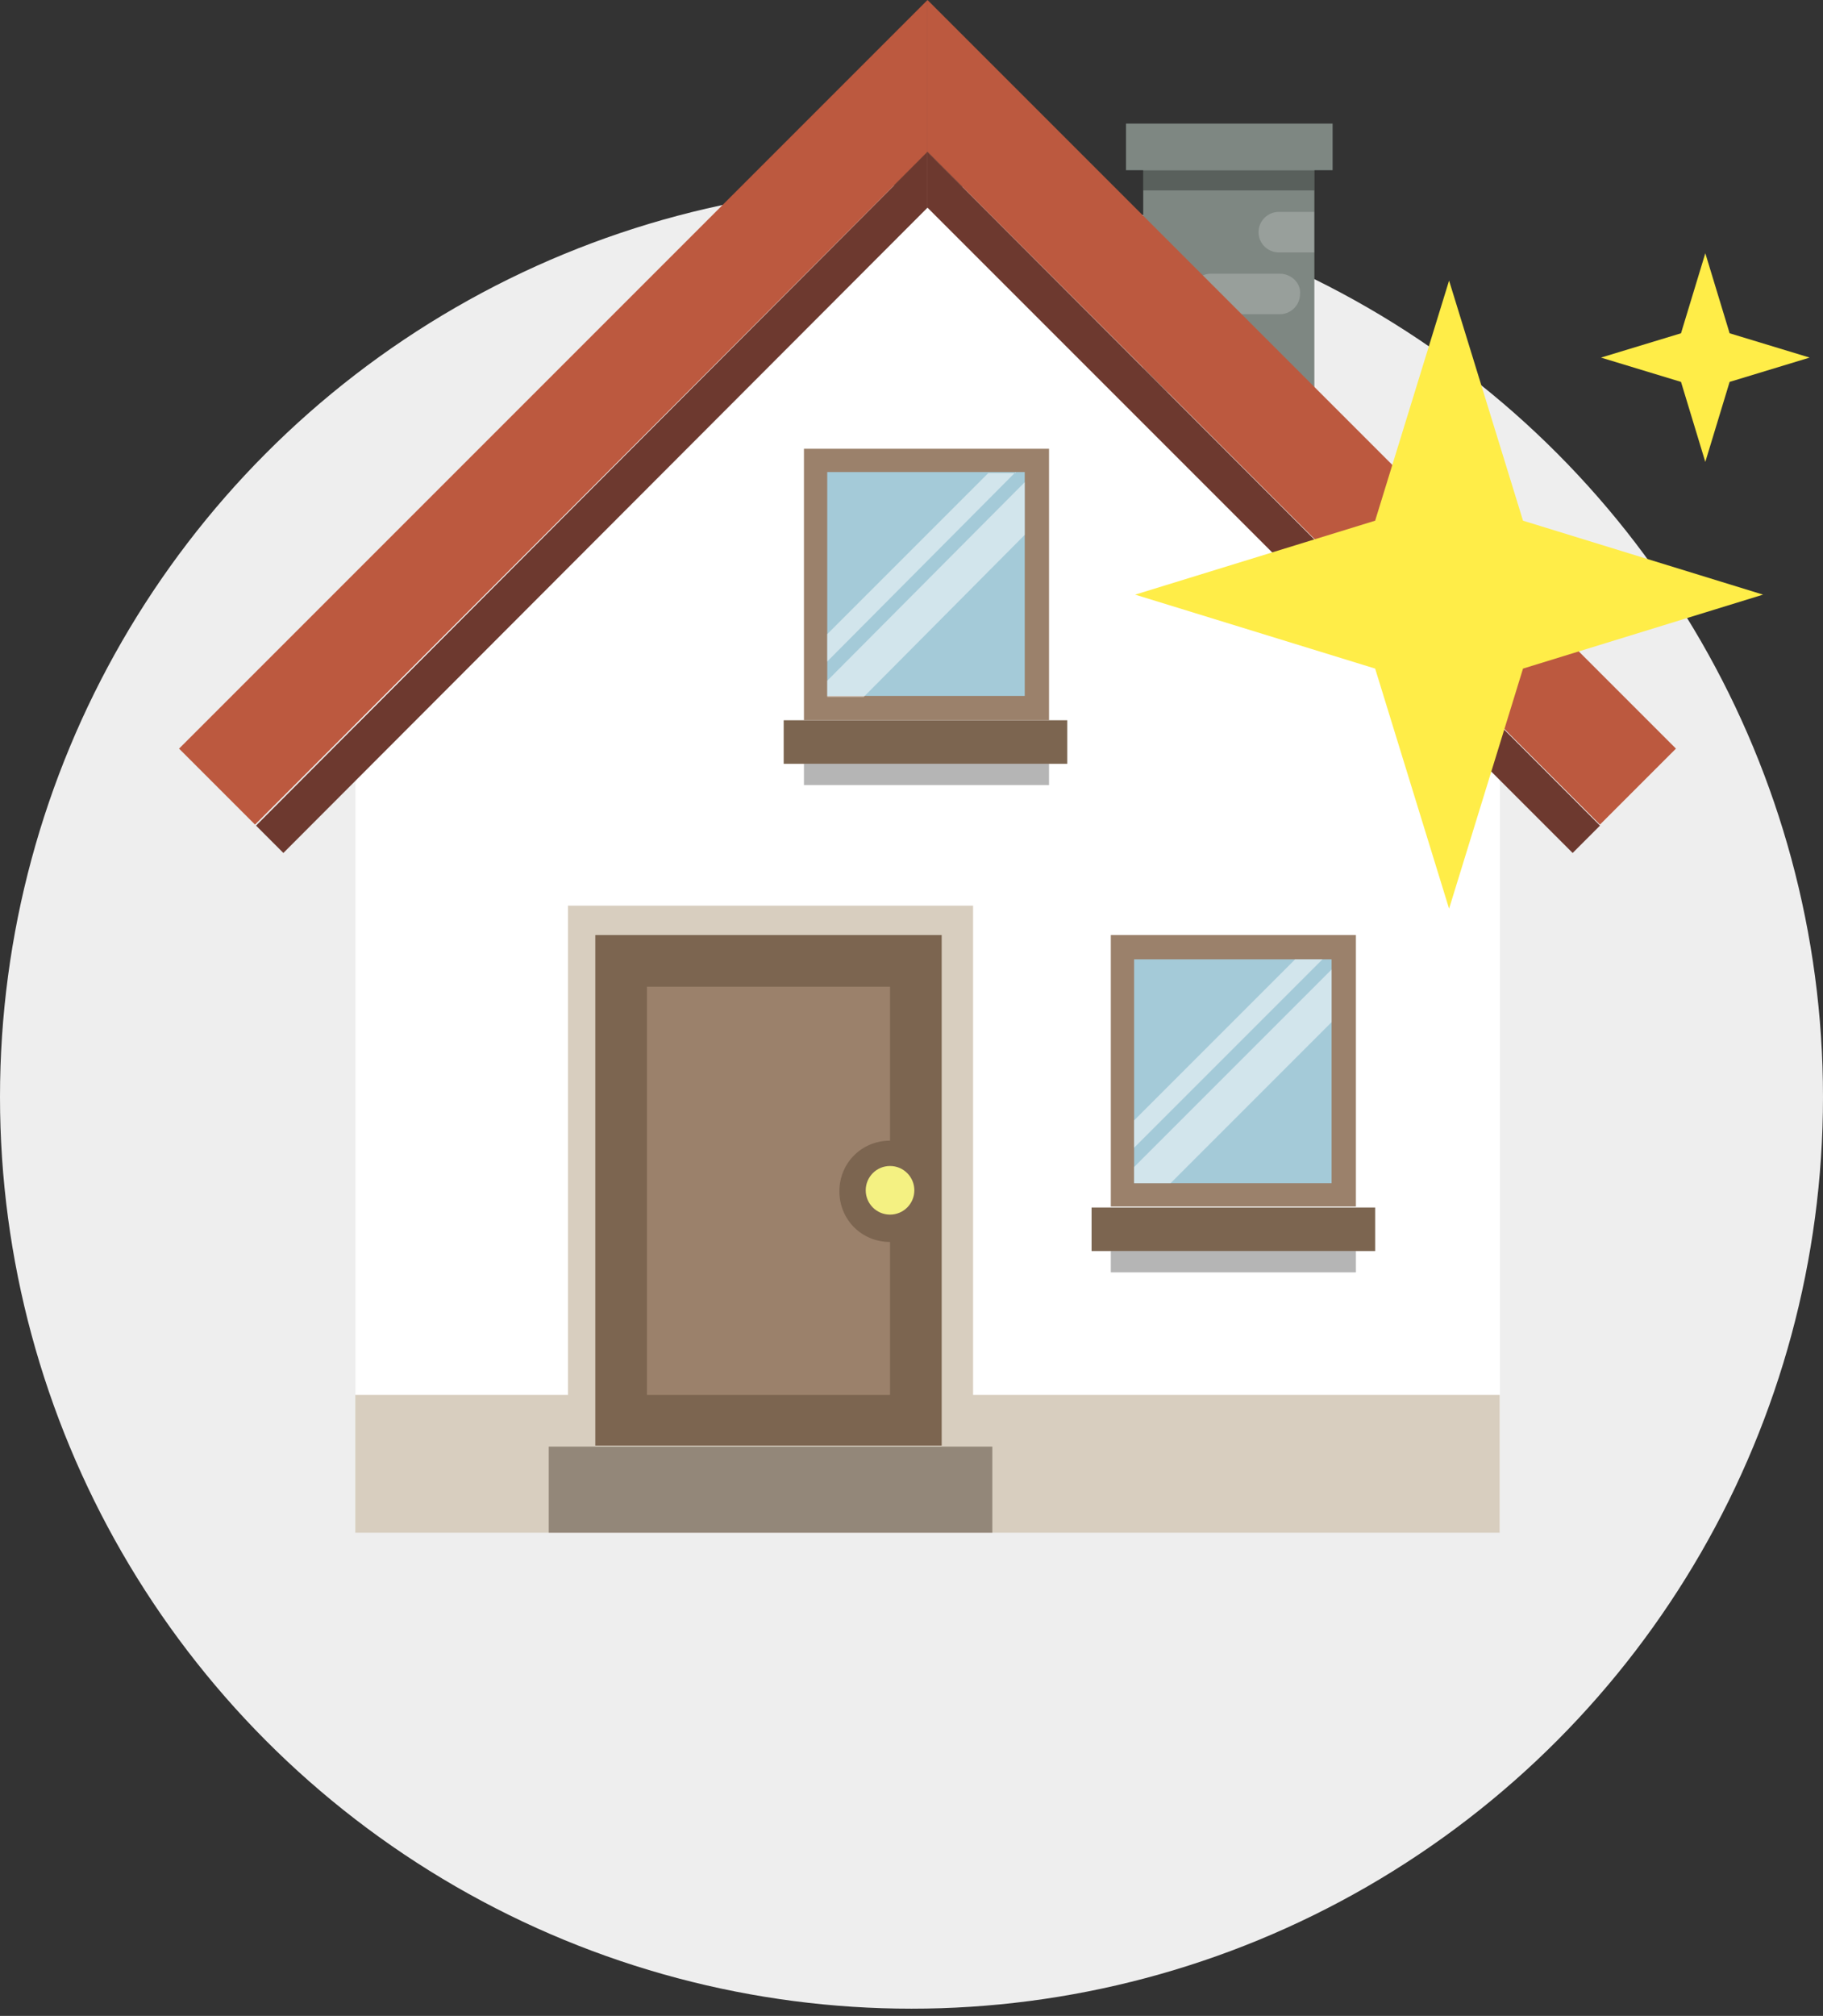 <?xml version="1.0" encoding="utf-8"?>
<!-- Generator: Adobe Illustrator 25.4.1, SVG Export Plug-In . SVG Version: 6.00 Build 0)  -->
<svg version="1.1" id="Vrstva_1" xmlns="http://www.w3.org/2000/svg" xmlns:xlink="http://www.w3.org/1999/xlink" x="0px" y="0px"
	 viewBox="0 0 180 199" style="enable-background:new 0 0 180 199;" xml:space="preserve">
<rect x="0" y="0" width="180" height="199" fill="#333333" stroke="none"/>
<style type="text/css">
	.st0{fill:#EEEEEE;}
	.st1{fill:#7E8782;}
	.st2{opacity:0.2;fill:#FFFFFF;enable-background:new    ;}
	.st3{opacity:0.29;enable-background:new    ;}
	.st4{fill:#BC593F;}
	.st5{fill:#FFFFFF;}
	.st6{fill:#D8CEBF;}
	.st7{fill:#7C6550;}
	.st8{fill:#F4F182;}
	.st9{fill:#9B816B;}
	.st10{fill:#6D392F;}
	.st11{fill:#938779;}
	.st12{fill:#A4CAD8;}
	.st13{opacity:0.5;fill:#FFFFFF;enable-background:new    ;}
	.st14{fill:#FFED48;}
</style>
<g id="Group_168" transform="translate(-521.92 -186.001)">
	<g id="Ellipse_29" transform="translate(527.92 204.287)">
		<circle class="st0" cx="84" cy="90" r="90"/>
	</g>
	<g id="Group_58" transform="translate(545.6 186.001)">
		<rect id="Rectangle_197" x="89.2" y="14" class="st1" width="16.9" height="24.7"/>
		<g id="Group_56" transform="translate(99.885 20.918)">
			<path id="Path_193" class="st2" d="M2.8,6.1H-4c-1.1,0-2,0.9-2,2c0,1.1,0.9,2,2,2h6.8c1.1,0,2-0.9,2-2C4.9,7,3.9,6.1,2.8,6.1z"/>
			<path id="Path_194" class="st2" d="M6.2,0H2.7c-1.1,0-2,0.9-2,2l0,0c0,1.1,0.9,2,2,2h3.5V0z"/>
		</g>
		<rect id="Rectangle_198" x="89.2" y="16.8" class="st3" width="16.9" height="2"/>
		<rect id="Rectangle_199" x="87.5" y="12.2" class="st1" width="20.4" height="4.6"/>
		<path id="Path_195" class="st4" d="M67.9,0l73.9,73.9l-7.5,7.5L67.9,15V0z"/>
		<g id="Group_57" transform="translate(17.421 15.046)">
			<path id="Path_196" class="st5" d="M50.5,0L-6,56.5v79.7h113V56.5L50.5,0z"/>
		</g>
		<rect id="Rectangle_200" x="11.4" y="137.7" class="st6" width="113" height="13.6"/>
		<rect id="Rectangle_201" x="32.4" y="89.4" class="st6" width="40" height="53.3"/>
		<rect id="Rectangle_202" x="35.1" y="92.3" class="st7" width="34.2" height="50.4"/>
		<circle id="Ellipse_30" class="st8" cx="64.2" cy="117.5" r="2.4"/>
		<path id="Path_197" class="st9" d="M64.2,122.6c-2.8,0-5-2.2-5-5c0-2.8,2.2-5,5-5l0,0V97.4h-24v40.3h24L64.2,122.6L64.2,122.6z"/>
		<path id="Path_198" class="st10" d="M67.9,20.5l63.7,63.7l2.7-2.7L67.9,15V20.5z"/>
		<path id="Path_199" class="st4" d="M67.9,0L-6,73.9l7.5,7.5L67.9,15L67.9,0z"/>
		<path id="Path_200" class="st10" d="M67.9,20.5L4.3,84.2l-2.7-2.7L67.9,15L67.9,20.5z"/>
		<rect id="Rectangle_203" x="30.5" y="142.8" class="st11" width="43.8" height="8.5"/>
		<rect id="Rectangle_204" x="84.1" y="119.2" class="st7" width="28" height="4.3"/>
		<rect id="Rectangle_205" x="86" y="123.5" class="st3" width="24.2" height="2.1"/>
		<rect id="Rectangle_206" x="86" y="92.3" class="st9" width="24.2" height="26.8"/>
		<rect id="Rectangle_207" x="53.7" y="71.1" class="st7" width="28" height="4.3"/>
		<rect id="Rectangle_208" x="55.7" y="75.4" class="st3" width="24.2" height="2.1"/>
		<rect id="Rectangle_209" x="55.7" y="44.3" class="st9" width="24.2" height="26.8"/>
		<rect id="Rectangle_210" x="58" y="46.6" class="st12" width="19.5" height="22.1"/>
		<path id="Path_201" class="st13" d="M76.6,46.6L58,65.3v-2.7l15.9-15.9H76.6z M77.5,52.8v-5.2L58,67.2v1.6h3.6L77.5,52.8z"/>
		<rect id="Rectangle_211" x="88.3" y="94.7" class="st12" width="19.5" height="22.1"/>
		<path id="Path_202" class="st13" d="M106.9,94.7l-18.6,18.6v-2.7l15.9-15.9H106.9z M107.8,100.9v-5.2l-19.5,19.5v1.6h3.6
			L107.8,100.9z"/>
	</g>
	<path id="Path_203" class="st14" d="M665,213.7l7.3,23.7l23.7,7.3l-23.7,7.3l-7.3,23.7l-7.3-23.7l-23.7-7.3l23.7-7.3L665,213.7z"/>
	<path id="Path_204" class="st14" d="M690.3,211l2.4,7.9l7.9,2.4l-7.9,2.4l-2.4,7.9l-2.4-7.9l-7.9-2.4l7.9-2.4L690.3,211z"/>
</g>
</svg>
